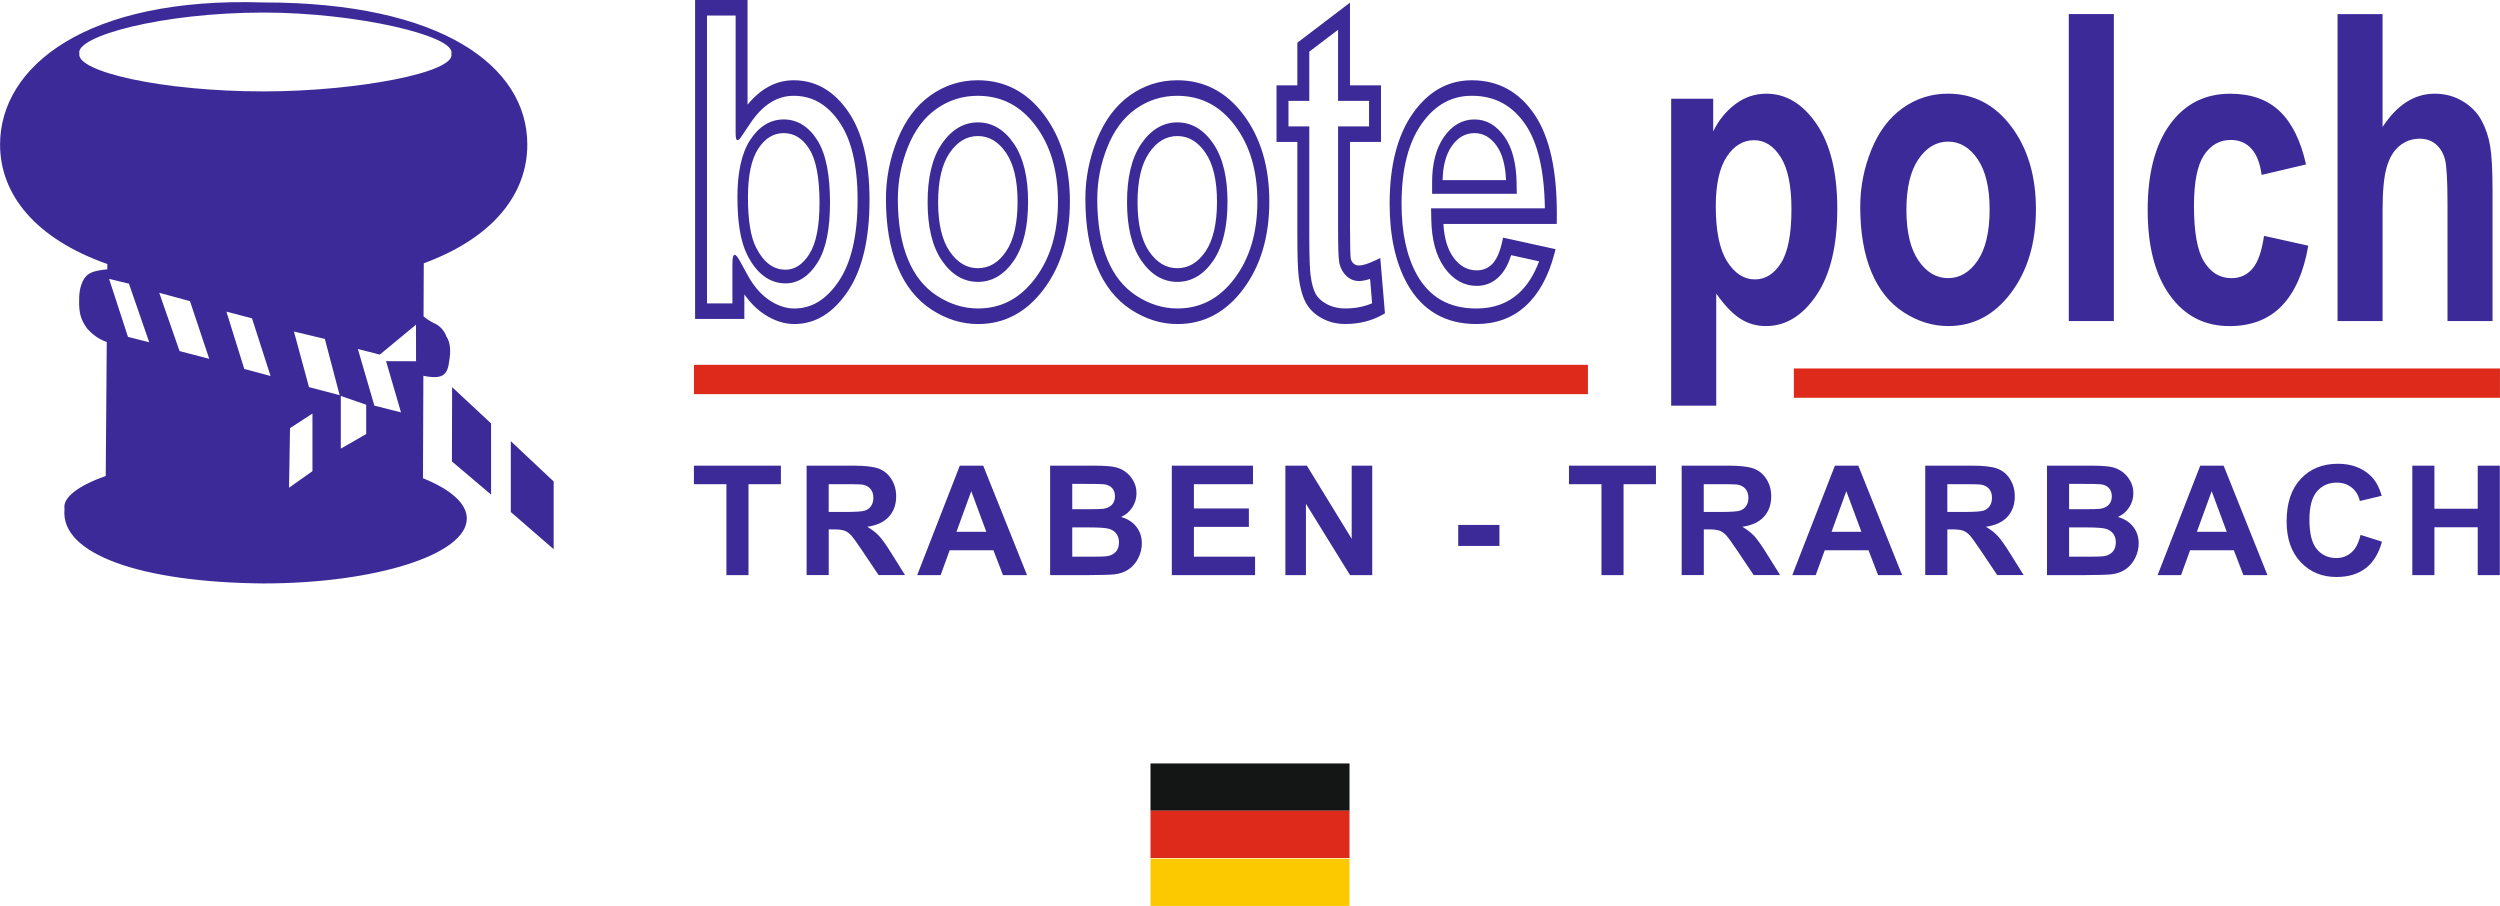 <?xml version="1.0" encoding="UTF-8"?>
<!DOCTYPE svg PUBLIC "-//W3C//DTD SVG 1.1//EN" "http://www.w3.org/Graphics/SVG/1.1/DTD/svg11.dtd">
<!-- Creator: CorelDRAW -->
<svg xmlns="http://www.w3.org/2000/svg" xml:space="preserve" width="29.72mm" height="10.77mm" version="1.1" style="shape-rendering:geometricPrecision; text-rendering:geometricPrecision; image-rendering:optimizeQuality; fill-rule:evenodd; clip-rule:evenodd"
viewBox="0 0 1077.94 390.64"
 xmlns:xlink="http://www.w3.org/1999/xlink"
 xmlns:xodm="http://www.corel.com/coreldraw/odm/2003">
 <defs>
  <style type="text/css">
   <![CDATA[
    .fil2 {fill:#141515}
    .fil0 {fill:#3B2A98}
    .fil1 {fill:#DD2A1B}
    .fil3 {fill:#FCC900}
   ]]>
  </style>
 </defs>
 <g id="Ebene_x0020_1">
  <g id="_1979957925280">
   <path class="fil0" d="M299.7 137.53l0 -137.53 22.62 0 0 45.14c5.72,-6.98 12.36,-10.53 19.89,-10.53 9.42,0 17.28,4.5 23.47,13.46 6.22,9.02 9.23,21.82 9.23,38.09 0,16.82 -3.06,30.08 -9.39,39.49 -6.28,9.33 -13.98,14.07 -23.03,14.07 -4.49,0 -8.89,-1.47 -13.19,-4.37 -3.11,-2.09 -5.9,-4.9 -8.37,-8.39l0 10.57 -21.23 0zm5.14 -6.7l0 -124.13 12.34 0 0 50.91c0,1.9 0.28,2.85 0.82,2.85 0.41,0 0.98,-0.54 1.7,-1.62l3.8 -5.66c5.42,-8.08 11.61,-11.87 18.71,-11.87 8,0 14.46,3.72 19.65,11.24 5.1,7.39 7.91,18.36 7.91,33.61 0,15.81 -2.87,27.27 -8.11,35.07 -5.37,7.98 -11.69,11.79 -19.17,11.79 -3.59,0 -7.19,-1.17 -10.83,-3.62 -3.55,-2.39 -6.66,-5.95 -9.33,-10.81l-3.35 -6.11c-0.95,-1.73 -1.69,-2.6 -2.22,-2.6 -0.65,0 -0.97,1.31 -0.97,3.93l0 17.03 -10.94 0zm13.12 -45.76c0,10.33 1.22,18.85 4.19,24.79 3.98,7.96 9.56,12.33 16.53,12.33 5.52,0 10.17,-3.17 13.82,-8.96 3.82,-6.06 5.37,-14.98 5.37,-25.79 0,-11.41 -1.55,-20.72 -5.4,-26.88 -3.74,-5.97 -8.68,-9.06 -14.56,-9.06 -5.77,0 -10.66,3.02 -14.44,8.81 -3.89,5.97 -5.52,14.51 -5.52,24.77zm4.53 0c0,9.94 1.2,17.06 3.46,21.57 3.25,6.49 7.47,9.65 12.73,9.65 4.01,0 7.44,-2.22 10.32,-6.8 2.84,-4.51 4.35,-11.78 4.35,-22.05 0,-10.96 -1.53,-18.58 -4.38,-23.15 -2.89,-4.61 -6.55,-6.89 -11.05,-6.89 -4.41,0 -8.05,2.22 -10.99,6.72 -2.91,4.46 -4.44,11.37 -4.44,20.95zm398.1 -42.5l18.11 0 0 14.08c2.35,-4.82 5.53,-8.73 9.54,-11.74 4.01,-3.01 8.46,-4.51 13.34,-4.51 8.52,0 15.76,4.36 21.7,13.09 5.94,8.73 8.92,20.88 8.92,36.47 0,16.01 -3,28.45 -8.99,37.33 -5.99,8.88 -13.25,13.31 -21.77,13.31 -4.06,0 -7.73,-1.06 -11.03,-3.16 -3.3,-2.11 -6.76,-5.72 -10.4,-10.83l0 48.3 -19.43 0 0 -132.35zm19.22 46.31c0,10.77 1.64,18.73 4.91,23.88 3.28,5.15 7.26,7.72 11.96,7.72 4.52,0 8.27,-2.36 11.27,-7.08 3,-4.73 4.49,-12.48 4.49,-23.25 0,-10.05 -1.55,-17.51 -4.63,-22.39 -3.09,-4.87 -6.91,-7.31 -11.48,-7.31 -4.74,0 -8.69,2.39 -11.82,7.18 -3.13,4.78 -4.7,11.87 -4.7,21.26zm287.51 -82.79l0 48.66c6.27,-9.57 13.76,-14.35 22.47,-14.35 4.47,0 8.5,1.08 12.1,3.25 3.59,2.17 6.3,4.93 8.12,8.31 1.82,3.37 3.06,7.1 3.73,11.19 0.67,4.09 1,10.44 1,19.05l0 56.24 -19.42 0 0 -50.65c0,-10.05 -0.37,-16.43 -1.11,-19.14 -0.74,-2.71 -2.04,-4.86 -3.91,-6.45 -1.87,-1.6 -4.2,-2.39 -7.01,-2.39 -3.23,0 -6.11,1.02 -8.64,3.07 -2.53,2.05 -4.39,5.13 -5.56,9.26 -1.18,4.12 -1.76,10.21 -1.76,18.28l0 48.03 -19.42 0 0 -132.35 19.42 0zm-645.33 79.71c0,-8.85 1.66,-17.39 4.98,-25.62 3.34,-8.29 8.08,-14.66 14.22,-19.04 6.11,-4.36 12.92,-6.53 20.39,-6.53 11.55,0 21.12,4.93 28.58,14.86 7.45,9.91 11.15,22.44 11.15,37.43 0,15.11 -3.74,27.76 -11.26,37.79 -7.52,10.03 -17,15.04 -28.33,15.04 -7.01,0 -13.71,-2.08 -20.06,-6.22 -6.42,-4.19 -11.33,-10.35 -14.68,-18.47 -3.35,-8.1 -4.98,-17.87 -4.98,-29.23zm5.14 0c0,-7.7 1.44,-15.18 4.39,-22.51 2.88,-7.16 6.92,-12.55 12.14,-16.27 5.3,-3.78 11.24,-5.71 17.92,-5.71 10.3,0 18.5,4.33 24.9,12.84 6.42,8.55 9.68,19.34 9.68,32.74 0,13.52 -3.29,24.44 -9.79,33.1 -6.49,8.66 -14.62,13.02 -24.66,13.02 -6.2,0 -12.11,-1.83 -17.76,-5.51 -5.49,-3.58 -9.62,-8.78 -12.46,-15.65 -2.85,-6.9 -4.37,-15.52 -4.37,-26.05zm12.83 1.36c0,10.3 1.87,18.92 6.13,25.16 4.15,6.08 9.4,9.23 15.57,9.23 6.16,0 11.42,-3.16 15.54,-9.24 4.24,-6.25 6.08,-14.94 6.08,-25.33 0,-10.18 -1.86,-18.73 -6.08,-24.97 -4.12,-6.09 -9.38,-9.24 -15.54,-9.24 -6.16,0 -11.42,3.16 -15.57,9.23 -4.26,6.25 -6.13,14.86 -6.13,25.16zm4.53 0c0,9.42 1.7,16.43 4.98,21.24 3.31,4.85 7.35,7.25 12.18,7.25 4.83,0 8.86,-2.4 12.15,-7.24 3.25,-4.81 4.95,-11.89 4.95,-21.43 0,-9.29 -1.69,-16.25 -4.95,-21.06 -3.29,-4.85 -7.32,-7.25 -12.15,-7.25 -4.83,0 -8.88,2.4 -12.18,7.25 -3.28,4.81 -4.98,11.83 -4.98,21.24zm63.49 -1.36c0,-8.85 1.66,-17.39 4.98,-25.62 3.34,-8.29 8.08,-14.66 14.22,-19.04 6.11,-4.36 12.92,-6.53 20.39,-6.53 11.55,0 21.12,4.93 28.58,14.86 7.45,9.91 11.15,22.44 11.15,37.43 0,15.11 -3.74,27.76 -11.26,37.79 -7.52,10.03 -17,15.04 -28.33,15.04 -7.01,0 -13.71,-2.08 -20.06,-6.22 -6.42,-4.19 -11.33,-10.35 -14.68,-18.47 -3.35,-8.1 -4.98,-17.87 -4.98,-29.23zm5.14 0c0,-7.7 1.44,-15.18 4.39,-22.51 2.88,-7.16 6.91,-12.55 12.14,-16.27 5.3,-3.78 11.24,-5.71 17.92,-5.71 10.3,0 18.5,4.33 24.9,12.84 6.42,8.55 9.68,19.34 9.68,32.74 0,13.52 -3.3,24.44 -9.79,33.1 -6.49,8.66 -14.62,13.02 -24.66,13.02 -6.2,0 -12.11,-1.83 -17.76,-5.51 -5.49,-3.58 -9.62,-8.78 -12.46,-15.65 -2.85,-6.9 -4.37,-15.52 -4.37,-26.05zm12.83 1.36c0,10.3 1.87,18.92 6.13,25.16 4.15,6.08 9.4,9.23 15.57,9.23 6.16,0 11.42,-3.16 15.54,-9.24 4.24,-6.25 6.08,-14.94 6.08,-25.33 0,-10.18 -1.86,-18.73 -6.08,-24.97 -4.12,-6.09 -9.38,-9.24 -15.54,-9.24 -6.16,0 -11.42,3.16 -15.57,9.23 -4.26,6.25 -6.13,14.86 -6.13,25.16zm4.53 0c0,9.42 1.7,16.43 4.98,21.24 3.31,4.85 7.35,7.25 12.18,7.25 4.83,0 8.86,-2.4 12.15,-7.24 3.25,-4.81 4.95,-11.89 4.95,-21.43 0,-9.29 -1.69,-16.25 -4.95,-21.06 -3.29,-4.85 -7.32,-7.25 -12.15,-7.25 -4.83,0 -8.88,2.4 -12.18,7.25 -3.28,4.81 -4.98,11.83 -4.98,21.24zm311.62 1.98c0,-8.43 1.59,-16.58 4.77,-24.46 3.18,-7.89 7.68,-13.9 13.51,-18.06 5.83,-4.15 12.34,-6.23 19.53,-6.23 11.11,0 20.21,4.71 27.3,14.13 7.09,9.42 10.65,21.32 10.65,35.7 0,14.5 -3.58,26.53 -10.75,36.07 -7.17,9.54 -16.19,14.31 -27.06,14.31 -6.73,0 -13.15,-1.99 -19.25,-5.96 -6.11,-3.97 -10.75,-9.79 -13.93,-17.47 -3.18,-7.67 -4.77,-17.02 -4.77,-28.03zm19.91 1.36c0,9.51 1.73,16.79 5.19,21.85 3.46,5.06 7.72,7.58 12.79,7.58 5.07,0 9.32,-2.53 12.75,-7.58 3.43,-5.06 5.15,-12.4 5.15,-22.03 0,-9.39 -1.72,-16.61 -5.15,-21.67 -3.43,-5.05 -7.69,-7.58 -12.75,-7.58 -5.07,0 -9.33,2.53 -12.79,7.58 -3.46,5.06 -5.19,12.34 -5.19,21.85zm-173.9 11.97l22.63 4.97 -0.6 2.25c-2.59,9.69 -6.73,17.18 -12.44,22.34 -5.71,5.17 -12.8,7.69 -21.15,7.69 -13.22,0 -23.24,-5.69 -29.77,-17.31 -5.1,-9.22 -7.6,-20.77 -7.6,-34.51 0,-16.39 3.28,-29.48 10.01,-39.02 6.7,-9.51 15.21,-14.27 25.41,-14.27 11.37,0 20.49,4.94 27.17,14.94 6.43,9.62 9.51,23.92 9.51,42.55 0,0.82 -0,1.64 -0.02,2.48l-0.03 1.97 -48.87 0c0.36,6.22 1.81,10.94 4.24,14.34 2.72,3.8 6.07,5.69 10.15,5.69 2.76,0 4.99,-0.98 6.76,-2.84 1.75,-1.84 3.2,-4.93 4.21,-9.56l0.38 -1.72zm3.5 7.57l12.02 2.64c-2.22,5.95 -5.18,10.52 -8.86,13.85 -4.68,4.23 -10.67,6.49 -18.22,6.49 -11.97,0 -20.27,-5.04 -25.61,-14.55 -4.33,-7.82 -6.62,-17.91 -6.62,-30.58 0,-15.2 3.02,-26.5 8.65,-34.49 5.69,-8.07 12.81,-12.1 21.62,-12.1 10.09,0 17.72,4.3 23.3,12.64 5.06,7.57 7.99,19.28 8.23,35.89l-49.07 0 0.09 4.81c0.15,8.39 1.92,15.52 5.69,20.8 3.71,5.19 8.43,7.83 13.91,7.83 3.76,0 7.17,-1.37 9.98,-4.32 2.13,-2.23 3.72,-5.3 4.87,-8.93zm2.32 -31.28c-0.15,-8.12 -1.77,-15.02 -5.36,-20 -3.45,-4.78 -7.78,-7.26 -12.79,-7.26 -5.27,0 -9.79,2.59 -13.27,7.67 -3.47,5.07 -5.02,11.7 -5.02,19.36l0.01 5.04 36.51 0 -0.09 -4.81zm-4.56 -1.09c-0.27,-6.6 -1.67,-11.5 -4.1,-14.87 -2.61,-3.62 -5.76,-5.4 -9.48,-5.4 -4.01,0 -7.28,1.89 -9.89,5.7 -2.44,3.56 -3.75,8.38 -3.87,14.57l27.34 0zm344.95 -6.76l-19.15 4.51c-0.65,-4.99 -2.11,-8.76 -4.39,-11.28 -2.28,-2.53 -5.24,-3.79 -8.88,-3.79 -4.84,0 -8.7,2.18 -11.58,6.55 -2.88,4.36 -4.32,11.66 -4.32,21.89 0,11.37 1.46,19.41 4.39,24.11 2.93,4.69 6.86,7.04 11.78,7.04 3.69,0 6.71,-1.37 9.06,-4.11 2.35,-2.74 4.01,-7.45 4.98,-14.13l19.08 4.24c-1.98,11.44 -5.78,20.07 -11.4,25.91 -5.62,5.84 -13.16,8.76 -22.6,8.76 -10.74,0 -19.3,-4.42 -25.68,-13.27 -6.38,-8.85 -9.57,-21.09 -9.57,-36.74 0,-15.83 3.2,-28.15 9.61,-36.97 6.41,-8.82 15.07,-13.22 25.99,-13.22 8.94,0 16.05,2.51 21.32,7.54 5.28,5.03 9.07,12.68 11.37,22.98zm-398.87 -34.12l0 24.41 -13.36 0 0 36.98c0,8.25 0.15,12.34 0.33,13.3 0.16,0.81 0.52,1.5 1.15,2.1 0.6,0.57 1.38,0.9 2.41,0.9 1.52,0 3.93,-0.71 7.33,-2.34l1.84 -0.88 2.01 23.87 -1.04 0.58c-4.77,2.68 -10.12,3.99 -16.05,3.99 -3.7,0 -7.08,-0.81 -10.13,-2.48 -3.01,-1.65 -5.35,-3.86 -6.89,-6.71 -1.5,-2.79 -2.47,-6.43 -3.04,-10.78 -0.41,-3.18 -0.62,-9.37 -0.62,-18.37l0 -40.17 -8.98 0 0 -24.41 8.98 0 0 -18.37 22.69 -17.27 0 35.64 13.36 0zm-5.14 6.7l0 11 -13.35 0 0 43.68c0,7.05 0.08,12.84 0.49,14.96 0.48,2.46 1.59,4.44 3.12,5.88 1.61,1.52 3.48,2.17 5.42,2.17 1.4,0 3,-0.34 4.76,-0.94l0.88 10.53c-3.43,1.47 -7.27,2.23 -11.56,2.23 -3.12,0 -5.81,-0.68 -8.14,-1.95 -2.4,-1.31 -3.84,-2.84 -4.67,-4.37 -0.91,-1.69 -1.69,-4.27 -2.18,-8.06 -0.33,-2.51 -0.54,-8.11 -0.54,-17.26l0 -46.87 -8.97 0 0 -11 8.97 0 0 -21.22 12.41 -9.44 0 30.67 13.35 0zm301.72 94.94l0 -132.35 19.43 0 0 132.35 -19.43 0z"/>
   <path class="fil0" d="M442.83 247.99l-10.37 0 -4.12 -10.72 -18.87 0 -3.9 10.72 -10.11 0 18.39 -47.21 10.08 0 18.9 47.21zm-17.55 -18.68l-6.5 -17.52 -6.38 17.52 12.88 0zm394.88 18.68l-10.37 0 -4.12 -10.72 -18.87 0 -3.9 10.72 -10.11 0 18.39 -47.21 10.08 0 18.9 47.21zm-17.55 -18.68l-6.51 -17.52 -6.37 17.52 12.88 0zm175.08 18.68l-10.37 0 -4.12 -10.72 -18.87 0 -3.9 10.72 -10.11 0 18.39 -47.21 10.08 0 18.9 47.21zm-17.55 -18.68l-6.5 -17.52 -6.38 17.52 12.88 0zm57.69 1.32l9.24 2.93c-1.42,5.15 -3.77,8.98 -7.07,11.48 -3.29,2.5 -7.48,3.75 -12.54,3.75 -6.27,0 -11.42,-2.14 -15.45,-6.42 -4.04,-4.28 -6.06,-10.14 -6.06,-17.57 0,-7.86 2.03,-13.96 6.09,-18.31 4.06,-4.35 9.39,-6.52 16.01,-6.52 5.77,0 10.46,1.71 14.07,5.12 2.14,2.02 3.75,4.91 4.83,8.69l-9.43 2.25c-0.56,-2.45 -1.72,-4.38 -3.49,-5.8 -1.77,-1.42 -3.92,-2.13 -6.46,-2.13 -3.5,0 -6.34,1.25 -8.52,3.77 -2.18,2.51 -3.27,6.58 -3.27,12.2 0,5.97 1.07,10.22 3.22,12.75 2.15,2.54 4.94,3.8 8.37,3.8 2.54,0 4.72,-0.81 6.54,-2.42 1.82,-1.61 3.13,-4.14 3.93,-7.6zm-670.04 17.36l0 -47.21 20.06 0c5.05,0 8.71,0.42 11,1.27 2.29,0.85 4.11,2.35 5.49,4.52 1.37,2.17 2.06,4.65 2.06,7.44 0,3.54 -1.04,6.47 -3.12,8.77 -2.08,2.31 -5.19,3.76 -9.34,4.36 2.06,1.2 3.76,2.52 5.1,3.96 1.34,1.44 3.15,3.99 5.43,7.66l5.76 9.21 -11.4 0 -6.89 -10.27c-2.45,-3.67 -4.12,-5.98 -5.02,-6.94 -0.9,-0.96 -1.86,-1.61 -2.87,-1.97 -1.01,-0.35 -2.61,-0.53 -4.8,-0.53l-1.93 0 0 19.71 -9.53 0zm9.53 -27.24l7.05 0c4.57,0 7.43,-0.19 8.56,-0.58 1.14,-0.39 2.03,-1.05 2.67,-2 0.65,-0.94 0.97,-2.13 0.97,-3.54 0,-1.59 -0.42,-2.87 -1.27,-3.85 -0.85,-0.98 -2.05,-1.6 -3.59,-1.85 -0.77,-0.11 -3.09,-0.16 -6.96,-0.16l-7.44 0 0 11.98zm367.79 27.24l0 -47.21 20.06 0c5.05,0 8.71,0.42 11,1.27 2.29,0.85 4.12,2.35 5.49,4.52 1.37,2.17 2.06,4.65 2.06,7.44 0,3.54 -1.04,6.47 -3.12,8.77 -2.08,2.31 -5.19,3.76 -9.34,4.36 2.06,1.2 3.76,2.52 5.11,3.96 1.34,1.44 3.15,3.99 5.42,7.66l5.77 9.21 -11.4 0 -6.89 -10.27c-2.45,-3.67 -4.12,-5.98 -5.02,-6.94 -0.9,-0.96 -1.86,-1.61 -2.87,-1.97 -1.01,-0.35 -2.61,-0.53 -4.8,-0.53l-1.93 0 0 19.71 -9.53 0zm9.53 -27.24l7.05 0c4.57,0 7.42,-0.19 8.56,-0.58 1.14,-0.39 2.03,-1.05 2.67,-2 0.65,-0.94 0.96,-2.13 0.96,-3.54 0,-1.59 -0.42,-2.87 -1.27,-3.85 -0.85,-0.98 -2.05,-1.6 -3.59,-1.85 -0.77,-0.11 -3.09,-0.16 -6.96,-0.16l-7.44 0 0 11.98zm95.49 27.24l0 -47.21 20.06 0c5.05,0 8.71,0.42 11,1.27 2.29,0.85 4.11,2.35 5.49,4.52 1.37,2.17 2.06,4.65 2.06,7.44 0,3.54 -1.04,6.47 -3.12,8.77 -2.08,2.31 -5.19,3.76 -9.34,4.36 2.06,1.2 3.76,2.52 5.1,3.96 1.34,1.44 3.15,3.99 5.43,7.66l5.76 9.21 -11.4 0 -6.89 -10.27c-2.45,-3.67 -4.12,-5.98 -5.02,-6.94 -0.9,-0.96 -1.86,-1.61 -2.87,-1.97 -1.01,-0.35 -2.61,-0.53 -4.8,-0.53l-1.93 0 0 19.71 -9.53 0zm9.53 -27.24l7.05 0c4.57,0 7.43,-0.19 8.56,-0.58 1.14,-0.39 2.03,-1.05 2.67,-2 0.65,-0.94 0.97,-2.13 0.97,-3.54 0,-1.59 -0.42,-2.87 -1.27,-3.85 -0.85,-0.98 -2.05,-1.6 -3.59,-1.85 -0.77,-0.11 -3.09,-0.16 -6.96,-0.16l-7.44 0 0 11.98zm-386.86 -19.96l18.87 0c3.74,0 6.52,0.16 8.36,0.47 1.84,0.31 3.48,0.96 4.93,1.95 1.45,0.99 2.65,2.3 3.62,3.94 0.97,1.64 1.45,3.49 1.45,5.52 0,2.21 -0.59,4.24 -1.79,6.09 -1.19,1.85 -2.81,3.23 -4.85,4.15 2.88,0.84 5.09,2.27 6.63,4.28 1.55,2.02 2.32,4.39 2.32,7.12 0,2.15 -0.5,4.24 -1.5,6.26 -1,2.03 -2.36,3.65 -4.09,4.86 -1.73,1.22 -3.86,1.96 -6.39,2.24 -1.59,0.17 -5.42,0.28 -11.5,0.32l-16.07 0 0 -47.21zm9.53 26.63l0 12.62 8.82 0c3.43,0 5.61,-0.09 6.54,-0.29 1.41,-0.26 2.57,-0.88 3.46,-1.88 0.89,-1 1.33,-2.34 1.33,-4.01 0,-1.42 -0.34,-2.62 -1.03,-3.61 -0.69,-0.99 -1.68,-1.7 -2.98,-2.15 -1.3,-0.45 -4.12,-0.68 -8.45,-0.68l-7.7 0zm0 -18.77l0 10.92 6.25 0c3.71,0 6.02,-0.05 6.92,-0.16 1.63,-0.19 2.91,-0.75 3.85,-1.69 0.93,-0.93 1.4,-2.16 1.4,-3.69 0,-1.46 -0.4,-2.65 -1.21,-3.56 -0.81,-0.91 -2,-1.47 -3.59,-1.66 -0.94,-0.11 -3.66,-0.16 -8.15,-0.16l-5.47 0zm420.3 -7.86l18.87 0c3.74,0 6.52,0.16 8.36,0.47 1.84,0.31 3.48,0.96 4.93,1.95 1.45,0.99 2.66,2.3 3.62,3.94 0.97,1.64 1.45,3.49 1.45,5.52 0,2.21 -0.59,4.24 -1.79,6.09 -1.19,1.85 -2.81,3.23 -4.85,4.15 2.88,0.84 5.09,2.27 6.63,4.28 1.55,2.02 2.32,4.39 2.32,7.12 0,2.15 -0.5,4.24 -1.5,6.26 -1,2.03 -2.36,3.65 -4.09,4.86 -1.73,1.22 -3.86,1.96 -6.39,2.24 -1.59,0.17 -5.42,0.28 -11.49,0.32l-16.07 0 0 -47.21zm9.53 26.63l0 12.62 8.82 0c3.43,0 5.61,-0.09 6.54,-0.29 1.41,-0.26 2.57,-0.88 3.46,-1.88 0.89,-1 1.33,-2.34 1.33,-4.01 0,-1.42 -0.34,-2.62 -1.03,-3.61 -0.69,-0.99 -1.68,-1.7 -2.98,-2.15 -1.3,-0.45 -4.12,-0.68 -8.45,-0.68l-7.69 0zm0 -18.77l0 10.92 6.25 0c3.71,0 6.02,-0.05 6.92,-0.16 1.63,-0.19 2.91,-0.75 3.85,-1.69 0.93,-0.93 1.4,-2.16 1.4,-3.69 0,-1.46 -0.4,-2.65 -1.21,-3.56 -0.81,-0.91 -2,-1.47 -3.59,-1.66 -0.94,-0.11 -3.66,-0.16 -8.15,-0.16l-5.47 0zm147.99 39.35l0 -47.21 9.53 0 0 18.58 18.68 0 0 -18.58 9.53 0 0 47.21 -9.53 0 0 -20.64 -18.68 0 0 20.64 -9.53 0zm-726.95 0l0 -39.22 -14.01 0 0 -7.99 37.51 0 0 7.99 -13.97 0 0 39.22 -9.53 0zm377.32 0l0 -39.22 -14.01 0 0 -7.99 37.51 0 0 7.99 -13.97 0 0 39.22 -9.53 0zm-136.29 0l0 -47.21 9.27 0 19.32 31.53 0 -31.53 8.86 0 0 47.21 -9.56 0 -19.03 -30.78 0 30.78 -8.85 0zm-48.97 0l0 -47.21 35 0 0 7.99 -25.47 0 0 10.46 23.7 0 0 7.95 -23.7 0 0 12.85 26.37 0 0 7.95 -35.9 0zm123.49 -12.59l0 -9.05 17.78 0 0 9.05 -17.78 0z"/>
   <path class="fil0" d="M182.61 136.44l0.09 -22.91c29.98,-11 44.65,-29.92 44.65,-51.21 0,-33.83 -37.05,-61.26 -113.67,-61.26 -76.2,-2.49 -113.67,27.42 -113.67,61.26 0,21.62 15.31,40.63 46.26,51.53l-0.02 2.27c-3.59,0.39 -5.98,0.78 -7.93,1.99 -3,1.85 -4.25,6.63 -4.21,10.95 -0.17,5.92 0.72,8.8 3.37,12.5 2.15,2.46 4.8,4.61 8.53,5.92l-0.44 57.75c-11.89,4.23 -18.68,9.34 -17.77,14.22 -2.1,19.59 33.26,31.67 85.68,32.13 48.48,0 87.78,-12.53 87.78,-28 0,-6.56 -7.07,-12.59 -18.9,-17.36l0.17 -44.18c1.98,0.42 5.97,1.11 8.21,-0.14 2.02,-1.1 2.65,-3.71 2.95,-6.32 0.69,-3.97 0.58,-7.91 -1.26,-10.52 -0.74,-2.4 -3.13,-4.97 -5.44,-5.76 -1.72,-0.9 -3.09,-1.78 -4.35,-2.85l0 0zm11.99 -113.31c2.2,8.07 -40.81,16.28 -80.93,16.28 -44.15,0 -80.88,-8.61 -79.47,-16.28 -1.83,-7.46 35.56,-17.71 79.47,-17.71 40.12,0 82.98,10.1 80.93,17.71zm-28.15 132.6l6.44 22.09 -11.48 -2.91 -7.12 -24.42 9.48 2.4 15.58 -12.89 0.03 15.77 -12.92 -0.04 0 0zm53.78 65.05l0 -30.55 18.48 17.37 0 29.2 -18.48 -16.02zm-25.38 -21.81l0.08 -32.03 16.8 15.64 0 30.68 -16.88 -14.29zm-117.45 -47.6l-8.76 -25.12 13.26 3.61 8.29 24.86 -12.79 -3.34zm55.81 15.55l-6.49 -23.97 13.33 3.19 6.39 24.27 -13.23 -3.49zm-27.91 -7.85l-7.7 -24.71 11.05 2.91 7.99 24.86 -11.34 -3.05zm-50.14 -13.81l-8.14 -25 8.55 2.05 8.75 25.27 -9.16 -2.32zm69.69 50.54l0.18 -11.18 9.68 -6.31 0 18.09 0 6.75 -10.1 7.16 0.24 -14.5zm22.08 -2.34l0 -22.73 10.95 3.79 0 12.63 -10.95 6.31z"/>
   <polygon class="fil1" points="299.21,169.95 299.21,157.31 684.68,157.31 684.68,169.95 "/>
   <polygon class="fil1" points="773.48,171.52 773.48,158.88 1077.94,158.88 1077.94,171.52 "/>
  </g>
  <g id="_1979957931376">
   <rect class="fil2" x="496.07" y="329.19" width="85.81" height="20.39"/>
   <rect class="fil1" x="496.07" y="349.58" width="85.81" height="20.39"/>
   <rect class="fil3" x="496.07" y="370.25" width="85.81" height="20.39"/>
  </g>
 </g>
</svg>
